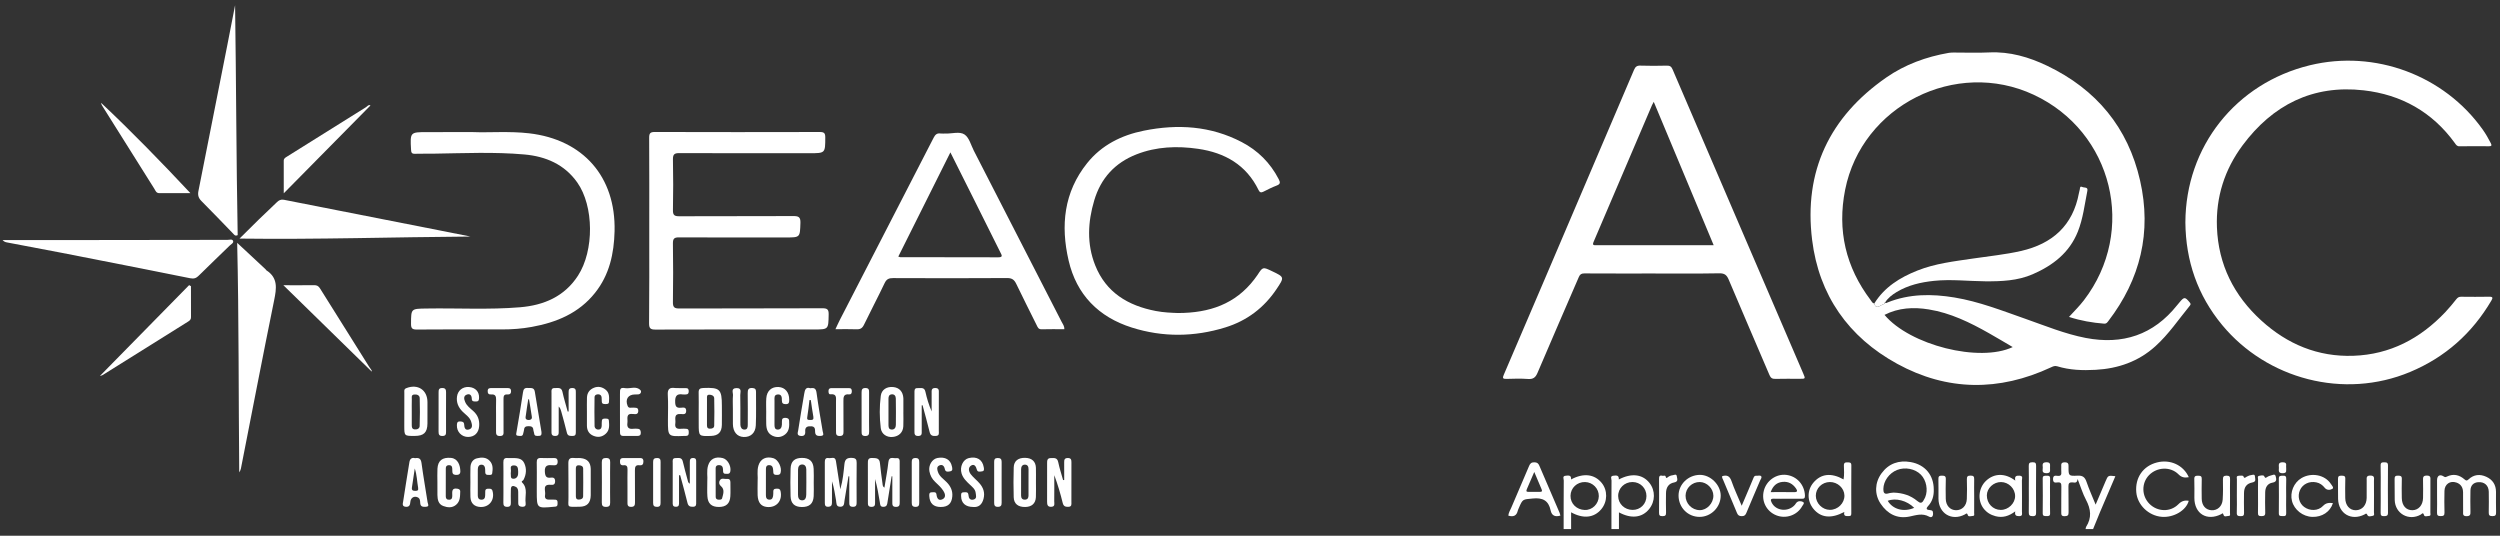 <?xml version="1.0" encoding="UTF-8"?> <svg xmlns="http://www.w3.org/2000/svg" width="294" height="63" viewBox="0 0 294 63" fill="none"><rect x="0" y="0" width="294" height="63" fill="#333333" stroke="none"/><g clip-path="url(#clip0_101_6066)"><path d="M76.353 27.143C76.353 23.496 76.364 19.849 76.342 16.205C76.34 15.677 76.464 15.519 77.011 15.522C83.476 15.541 89.938 15.541 96.403 15.524C96.895 15.524 97.055 15.638 97.052 16.155C97.047 18.018 97.066 18.018 95.192 18.018C90.098 18.018 85.002 18.027 79.909 18.005C79.331 18.002 79.127 18.126 79.138 18.746C79.179 20.736 79.176 22.727 79.138 24.718C79.127 25.304 79.323 25.432 79.873 25.432C84.341 25.412 88.813 25.432 93.281 25.41C93.897 25.407 94.155 25.509 94.13 26.211C94.072 27.923 94.113 27.926 92.404 27.926C88.224 27.926 84.043 27.937 79.862 27.915C79.304 27.912 79.127 28.05 79.135 28.628C79.168 30.931 79.171 33.235 79.135 35.538C79.124 36.163 79.334 36.282 79.912 36.279C85.511 36.26 91.11 36.276 96.707 36.251C97.315 36.248 97.464 36.412 97.451 37.003C97.415 38.745 97.442 38.745 95.692 38.745C89.493 38.745 83.294 38.737 77.094 38.759C76.505 38.762 76.326 38.626 76.331 38.015C76.367 34.388 76.353 30.765 76.353 27.143Z" fill="white"></path><path d="M138.535 36.812C142.232 36.807 145.279 35.753 147.496 32.864C147.626 32.692 147.759 32.521 147.878 32.341C148.508 31.373 148.505 31.373 149.581 31.885C151.058 32.59 151.058 32.59 150.14 33.97C148.66 36.19 146.642 37.719 144.101 38.504C140.445 39.635 136.748 39.674 133.104 38.521C129.197 37.285 126.603 34.664 125.669 30.635C124.718 26.532 125.108 22.605 127.845 19.188C129.554 17.056 131.882 15.897 134.52 15.367C138.49 14.567 142.364 14.8 146.02 16.705C147.922 17.695 149.382 19.149 150.375 21.068C150.568 21.444 150.59 21.649 150.14 21.82C149.603 22.022 149.086 22.287 148.572 22.545C148.304 22.677 148.146 22.641 148.008 22.354C146.564 19.387 144.043 17.957 140.893 17.501C138.438 17.147 136.002 17.233 133.654 18.151C131.113 19.143 129.454 20.966 128.683 23.565C127.925 26.109 127.795 28.686 128.791 31.191C130.063 34.398 132.659 35.947 135.919 36.572C136.84 36.751 137.777 36.785 138.535 36.812Z" fill="white"></path><path d="M125.164 38.715C124.268 38.715 123.384 38.696 122.499 38.724C122.109 38.737 122.032 38.483 121.904 38.223C121.108 36.611 120.29 35.01 119.515 33.39C119.28 32.901 119.012 32.693 118.431 32.699C113.963 32.729 109.492 32.721 105.024 32.704C104.534 32.701 104.258 32.82 104.031 33.296C103.251 34.941 102.394 36.55 101.603 38.193C101.404 38.605 101.164 38.743 100.721 38.724C99.936 38.691 99.145 38.715 98.247 38.715C98.446 38.295 98.595 37.952 98.766 37.62C102.444 30.481 106.127 23.344 109.793 16.2C109.984 15.829 110.189 15.638 110.609 15.699C110.797 15.727 110.993 15.696 111.184 15.705C111.95 15.735 112.86 15.425 113.438 15.823C113.98 16.194 114.187 17.068 114.524 17.726C117.964 24.423 121.401 31.12 124.833 37.819C124.971 38.088 125.184 38.337 125.164 38.715ZM105.64 30.174C105.773 30.216 105.817 30.243 105.862 30.243C109.705 30.249 113.548 30.243 117.395 30.26C117.989 30.263 117.801 29.997 117.652 29.696C116.59 27.575 115.534 25.449 114.475 23.328C113.593 21.561 112.705 19.8 111.765 17.919C109.694 22.064 107.681 26.09 105.64 30.174Z" fill="white"></path><path d="M55.587 15.533C57.52 15.616 59.876 15.406 62.226 15.677C68.586 16.415 72.427 20.795 72.274 27.182C72.211 29.823 71.669 32.319 69.971 34.446C68.066 36.835 65.448 37.916 62.539 38.444C61.38 38.657 60.205 38.743 59.027 38.74C55.687 38.734 52.349 38.726 49.009 38.754C48.448 38.759 48.335 38.582 48.337 38.065C48.348 36.285 48.329 36.309 50.137 36.282C53.812 36.221 57.492 36.439 61.156 36.135C63.938 35.903 66.377 34.885 67.975 32.413C69.885 29.46 69.852 24.237 67.886 21.458C66.374 19.318 64.167 18.389 61.668 18.165C58.123 17.85 54.567 18.019 51.014 18.071C50.27 18.082 49.524 18.063 48.78 18.085C48.415 18.096 48.357 17.927 48.34 17.609C48.227 15.536 48.218 15.536 50.267 15.536C51.904 15.533 53.538 15.533 55.587 15.533Z" fill="white"></path><path d="M27.893 28.559C29.032 29.618 30.136 30.647 31.236 31.673C31.269 31.706 31.286 31.761 31.322 31.786C32.715 32.682 32.522 33.921 32.24 35.309C30.899 41.892 29.632 48.49 28.335 55.084C28.305 55.245 28.239 55.397 28.134 55.552C28.048 46.538 28.1 37.526 27.893 28.559Z" fill="white"></path><path d="M27.646 0.616C27.776 9.63 27.787 18.66 27.951 27.652C27.646 27.793 27.555 27.611 27.447 27.503C26.192 26.214 24.956 24.909 23.684 23.637C23.333 23.286 23.242 22.935 23.333 22.476C24.464 16.78 25.592 11.087 26.717 5.388C27.03 3.798 27.337 2.205 27.646 0.616Z" fill="white"></path><path d="M55.331 27.818C46.328 27.879 37.341 28.177 28.167 28.058C28.999 27.234 29.732 26.499 30.473 25.777C31.162 25.108 31.869 24.461 32.552 23.789C32.793 23.554 33.031 23.424 33.382 23.493C39.509 24.702 45.639 25.904 51.767 27.11C52.956 27.345 54.142 27.583 55.331 27.818Z" fill="white"></path><path d="M0.3 28.23C3.635 28.23 6.87 28.233 10.108 28.23C15.655 28.225 21.201 28.211 26.751 28.208C26.977 28.208 27.304 28.084 27.406 28.319C27.514 28.565 27.193 28.703 27.033 28.861C25.813 30.05 24.58 31.222 23.369 32.419C23.068 32.718 22.808 32.809 22.365 32.721C17.322 31.703 12.276 30.716 7.227 29.726C5.089 29.309 2.949 28.911 0.809 28.507C0.64 28.474 0.491 28.435 0.3 28.23Z" fill="white"></path><path d="M22.39 22.711C21.174 22.711 19.957 22.706 18.74 22.714C18.364 22.72 18.284 22.413 18.14 22.183C16.138 19.003 14.139 15.818 12.14 12.633C12.038 12.472 11.925 12.32 11.886 12.091C15.497 15.489 18.953 19.045 22.39 22.711Z" fill="white"></path><path d="M43.568 12.402C40.206 15.809 36.835 19.221 33.37 22.733C33.37 21.383 33.373 20.145 33.368 18.909C33.365 18.64 33.545 18.544 33.733 18.427C36.821 16.495 39.907 14.559 42.998 12.632C43.181 12.516 43.349 12.264 43.568 12.402Z" fill="white"></path><path d="M33.326 33.542C34.637 33.542 35.79 33.553 36.94 33.536C37.264 33.531 37.457 33.636 37.634 33.918C39.561 37.009 41.505 40.09 43.438 43.175C43.568 43.383 43.784 43.587 43.712 43.695C40.305 40.363 36.868 37.007 33.326 33.542Z" fill="white"></path><path d="M22.457 33.655C22.457 34.872 22.451 36.088 22.462 37.305C22.465 37.565 22.324 37.692 22.133 37.811C18.776 39.91 15.422 42.014 12.063 44.11C11.969 44.168 11.847 44.182 11.751 44.212C15.251 40.648 18.746 37.089 22.241 33.531C22.313 33.575 22.385 33.614 22.457 33.655Z" fill="white"></path><path d="M99.782 56.011C99.624 56.967 99.467 57.924 99.312 58.881C99.259 59.204 99.304 59.599 98.806 59.594C98.297 59.589 98.375 59.152 98.322 58.856C98.187 58.109 98.093 57.354 97.841 56.602C97.841 57.235 97.841 57.871 97.841 58.505C97.841 58.72 97.841 58.936 97.838 59.152C97.835 59.439 97.706 59.589 97.401 59.597C97.07 59.608 97 59.434 97 59.149C97.006 57.545 97.009 55.939 96.998 54.335C96.995 54.009 97.1 53.809 97.445 53.87C97.75 53.926 98.214 53.627 98.305 54.216C98.466 55.253 98.626 56.287 98.82 57.54C99.135 56.447 99.204 55.51 99.304 54.587C99.367 54 99.611 53.826 100.177 53.848C100.625 53.865 100.75 54.014 100.744 54.44C100.725 55.972 100.733 57.506 100.739 59.038C100.739 59.348 100.736 59.605 100.302 59.602C99.859 59.599 99.873 59.329 99.876 59.027C99.879 58.023 99.876 57.023 99.876 56.019C99.846 56.019 99.812 56.013 99.782 56.011Z" fill="white"></path><path d="M104.855 56.01C104.695 57.017 104.523 58.02 104.374 59.027C104.33 59.334 104.299 59.591 103.896 59.602C103.495 59.613 103.514 59.348 103.472 59.082C103.326 58.167 103.163 57.252 102.908 56.334C102.908 57.233 102.906 58.131 102.908 59.03C102.908 59.328 102.936 59.608 102.488 59.608C102.04 59.608 102.065 59.328 102.065 59.03C102.068 57.52 102.071 56.008 102.062 54.498C102.06 54.127 102.065 53.84 102.577 53.859C103.033 53.876 103.431 53.848 103.484 54.476C103.553 55.283 103.683 56.088 103.785 56.892C103.807 57.056 103.807 57.23 104.006 57.349C104.169 56.334 104.366 55.338 104.476 54.335C104.554 53.63 105.046 53.923 105.391 53.879C105.842 53.82 105.803 54.16 105.803 54.451C105.803 55.986 105.801 57.52 105.806 59.055C105.806 59.37 105.792 59.613 105.361 59.61C104.913 59.608 104.938 59.334 104.938 59.035C104.941 58.032 104.938 57.025 104.938 56.021C104.91 56.013 104.883 56.013 104.855 56.01Z" fill="white"></path><path d="M125.151 56.44C125.151 55.745 125.156 55.054 125.148 54.36C125.142 54.053 125.206 53.862 125.579 53.862C125.958 53.862 126 54.067 126 54.369C125.994 55.925 126 57.482 125.997 59.036C125.997 59.29 126.063 59.586 125.646 59.603C125.3 59.614 125.073 59.553 124.974 59.144C124.705 58.043 124.385 56.954 123.984 55.881C123.984 56.907 123.992 57.933 123.978 58.959C123.976 59.216 124.111 59.572 123.635 59.6C123.185 59.625 123.138 59.343 123.138 58.997C123.143 57.49 123.14 55.981 123.14 54.471C123.14 54.169 123.146 53.874 123.566 53.871C123.945 53.868 124.329 53.782 124.446 54.344C124.595 55.06 124.824 55.757 125.021 56.462C125.062 56.456 125.106 56.448 125.151 56.44Z" fill="white"></path><path d="M66.871 48.387C66.871 47.649 66.879 46.911 66.868 46.172C66.863 45.843 66.91 45.617 67.327 45.631C67.728 45.644 67.717 45.893 67.717 46.167C67.717 47.699 67.717 49.233 67.717 50.765C67.717 51.011 67.731 51.26 67.371 51.263C67.056 51.266 66.76 51.31 66.661 50.87C66.465 50.032 66.224 49.209 66 48.379C65.947 48.18 65.884 47.984 65.704 47.804C65.704 48.769 65.701 49.734 65.704 50.699C65.704 50.998 65.726 51.271 65.278 51.269C64.833 51.266 64.855 50.992 64.855 50.693C64.858 49.209 64.855 47.724 64.858 46.239C64.858 45.962 64.783 45.62 65.245 45.636C65.607 45.65 66.019 45.506 66.144 46.081C66.312 46.864 66.553 47.63 66.76 48.401C66.799 48.401 66.835 48.393 66.871 48.387Z" fill="white"></path><path d="M108.394 47.671C108.394 48.675 108.394 49.681 108.394 50.685C108.394 50.973 108.443 51.266 107.984 51.271C107.553 51.277 107.537 51.033 107.539 50.718C107.545 49.209 107.542 47.696 107.542 46.186C107.542 45.921 107.509 45.622 107.915 45.642C108.272 45.661 108.701 45.492 108.828 46.067C109.002 46.85 109.231 47.621 109.561 48.382C109.561 47.674 109.561 46.969 109.561 46.261C109.561 45.954 109.497 45.62 110 45.63C110.456 45.639 110.407 45.937 110.407 46.225C110.407 47.713 110.409 49.2 110.404 50.685C110.404 50.931 110.492 51.238 110.069 51.266C109.704 51.288 109.433 51.255 109.326 50.812C109.071 49.753 108.772 48.705 108.493 47.654C108.46 47.66 108.427 47.666 108.394 47.671Z" fill="white"></path><path d="M79.854 55.891C79.854 56.945 79.854 57.998 79.854 59.052C79.854 59.317 79.887 59.599 79.481 59.596C79.072 59.594 79.11 59.312 79.11 59.046C79.11 57.512 79.108 55.98 79.113 54.445C79.113 54.199 79.027 53.87 79.448 53.87C79.791 53.87 80.18 53.751 80.299 54.279C80.463 55.001 80.673 55.712 80.858 56.428C80.899 56.585 80.897 56.76 81.123 56.887C81.123 56.027 81.126 55.203 81.123 54.379C81.123 54.094 81.134 53.848 81.53 53.862C81.898 53.876 81.87 54.124 81.87 54.365C81.87 55.922 81.87 57.478 81.87 59.038C81.87 59.298 81.917 59.583 81.508 59.596C81.151 59.608 80.938 59.525 80.844 59.124C80.584 58.037 80.277 56.961 79.987 55.883C79.94 55.889 79.898 55.891 79.854 55.891Z" fill="white"></path><path d="M82.166 48.404C82.166 47.66 82.183 46.916 82.161 46.175C82.15 45.774 82.293 45.644 82.7 45.628C84.658 45.547 84.893 45.763 84.893 47.737C84.893 48.481 84.904 49.225 84.89 49.966C84.873 50.834 84.461 51.238 83.61 51.266C82.169 51.31 82.169 51.31 82.169 49.842C82.166 49.363 82.166 48.882 82.166 48.404ZM83.14 48.395C83.14 48.921 83.14 49.443 83.14 49.969C83.14 50.198 83.159 50.403 83.469 50.411C83.737 50.419 83.986 50.345 83.991 50.054C84.013 48.982 84.022 47.909 83.991 46.839C83.983 46.537 83.69 46.416 83.41 46.418C83.082 46.418 83.145 46.695 83.142 46.894C83.134 47.392 83.14 47.895 83.14 48.395Z" fill="white"></path><path d="M106.235 48.471C106.235 49.021 106.257 49.574 106.23 50.124C106.197 50.843 105.718 51.31 104.997 51.385C104.3 51.457 103.667 51.067 103.578 50.351C103.423 49.093 103.421 47.815 103.578 46.557C103.672 45.808 104.3 45.437 105.057 45.518C105.762 45.592 106.188 46.059 106.235 46.82C106.238 46.867 106.238 46.917 106.238 46.964C106.238 47.467 106.238 47.97 106.238 48.473L106.235 48.471ZM104.485 48.468C104.482 48.946 104.48 49.427 104.485 49.906C104.488 50.171 104.474 50.481 104.831 50.514C105.193 50.547 105.351 50.282 105.353 49.967C105.367 48.935 105.367 47.907 105.348 46.875C105.342 46.599 105.221 46.347 104.867 46.375C104.557 46.4 104.485 46.621 104.485 46.883C104.485 47.414 104.485 47.94 104.485 48.468Z" fill="white"></path><path d="M59.202 56.741C59.202 55.95 59.213 55.156 59.196 54.365C59.188 53.995 59.326 53.829 59.699 53.865C59.843 53.879 59.987 53.865 60.131 53.868C60.711 53.873 61.35 53.826 61.643 54.449C61.953 55.104 61.903 55.795 61.555 56.45C61.502 56.55 61.237 56.572 61.425 56.763C62.119 57.473 61.699 58.361 61.815 59.163C61.859 59.459 61.737 59.614 61.416 59.6C61.137 59.586 60.949 59.492 60.946 59.182C60.941 58.751 60.941 58.319 60.941 57.888C60.941 57.637 60.902 57.385 60.67 57.261C60.385 57.108 60.089 57.061 60.078 57.532C60.064 58.06 60.064 58.588 60.075 59.113C60.084 59.425 60.006 59.608 59.641 59.605C59.285 59.602 59.191 59.437 59.196 59.116C59.21 58.325 59.202 57.532 59.202 56.741ZM60.935 55.43C60.91 55.156 60.955 54.733 60.438 54.73C59.86 54.728 60.139 55.198 60.081 55.471C60.051 55.607 60.073 55.754 60.078 55.897C60.084 56.06 60.059 56.248 60.283 56.29C60.482 56.326 60.653 56.276 60.792 56.113C60.944 55.931 60.938 55.72 60.935 55.43Z" fill="white"></path><path d="M83.178 56.599C83.233 56.063 83.07 55.385 83.278 54.727C83.518 53.967 84.126 53.66 84.986 53.867C85.553 54.006 85.99 54.769 85.893 55.402C85.855 55.648 85.741 55.734 85.517 55.723C85.31 55.715 85.061 55.773 85.036 55.446C85.025 55.303 85.033 55.156 85.003 55.018C84.945 54.763 84.751 54.689 84.513 54.697C84.281 54.705 84.16 54.83 84.16 55.056C84.157 56.182 84.157 57.307 84.165 58.432C84.165 58.623 84.27 58.745 84.475 58.759C84.646 58.77 84.87 58.778 84.917 58.604C85.044 58.117 85.26 57.578 84.79 57.174C84.522 56.942 84.541 56.677 84.657 56.483C84.848 56.162 85.224 56.359 85.517 56.326C85.791 56.295 85.899 56.456 85.896 56.718C85.891 57.268 85.921 57.821 85.888 58.369C85.838 59.221 85.387 59.619 84.541 59.619C83.687 59.619 83.242 59.229 83.189 58.374C83.15 57.83 83.178 57.277 83.178 56.599Z" fill="white"></path><path d="M69.471 56.801C69.471 57.282 69.479 57.761 69.471 58.242C69.451 59.146 69.053 59.583 68.152 59.594C66.537 59.613 66.872 59.718 66.852 58.391C66.833 57.097 66.869 55.8 66.838 54.504C66.828 53.995 66.999 53.804 67.499 53.859C67.759 53.89 68.03 53.846 68.29 53.873C69.07 53.953 69.449 54.36 69.471 55.145C69.482 55.698 69.468 56.251 69.471 56.801ZM67.721 56.694C67.721 57.219 67.723 57.747 67.721 58.272C67.718 58.527 67.729 58.759 68.083 58.748C68.359 58.74 68.575 58.637 68.578 58.35C68.594 57.274 68.592 56.199 68.581 55.123C68.578 54.824 68.362 54.733 68.088 54.719C67.734 54.703 67.715 54.927 67.718 55.187C67.723 55.69 67.721 56.193 67.721 56.694Z" fill="white"></path><path d="M86.187 48.072C86.187 47.544 86.153 47.016 86.198 46.493C86.225 46.181 85.921 45.658 86.607 45.639C87.29 45.62 87.046 46.139 87.055 46.46C87.08 47.489 87.063 48.52 87.066 49.549C87.066 49.693 87.06 49.836 87.071 49.98C87.094 50.273 87.221 50.508 87.536 50.519C87.898 50.53 87.937 50.245 87.937 49.966C87.94 48.722 87.951 47.475 87.931 46.231C87.926 45.822 88.014 45.597 88.487 45.631C88.797 45.653 88.907 45.775 88.907 46.073C88.899 47.389 88.943 48.708 88.882 50.022C88.838 50.937 88.258 51.423 87.453 51.39C86.679 51.36 86.203 50.79 86.189 49.87C86.189 49.845 86.189 49.822 86.189 49.798C86.189 49.222 86.189 48.647 86.187 48.072Z" fill="white"></path><path d="M47.547 48.418C47.547 47.677 47.541 46.936 47.55 46.195C47.552 45.996 47.483 45.769 47.765 45.653C49.12 45.105 50.268 45.852 50.27 47.295C50.273 48.133 50.279 48.968 50.268 49.806C50.254 50.868 49.844 51.26 48.772 51.266C47.544 51.271 47.544 51.271 47.544 50.069C47.547 49.518 47.547 48.968 47.547 48.418ZM48.423 48.385C48.423 48.91 48.423 49.438 48.423 49.963C48.423 50.215 48.432 50.461 48.761 50.497C49.065 50.53 49.344 50.395 49.352 50.105C49.388 49.007 49.394 47.906 49.358 46.809C49.347 46.485 49.037 46.358 48.708 46.394C48.338 46.435 48.434 46.728 48.429 46.947C48.415 47.428 48.423 47.906 48.423 48.385Z" fill="white"></path><path d="M95.695 56.777C95.695 57.305 95.72 57.833 95.689 58.358C95.639 59.238 95.18 59.636 94.282 59.625C93.439 59.614 92.996 59.213 92.971 58.347C92.941 57.272 92.941 56.191 92.974 55.115C93.002 54.249 93.444 53.857 94.293 53.849C95.183 53.84 95.642 54.244 95.686 55.129C95.72 55.673 95.695 56.227 95.695 56.777ZM93.845 56.73C93.845 57.208 93.848 57.689 93.845 58.167C93.842 58.513 93.939 58.834 94.326 58.839C94.733 58.848 94.807 58.477 94.816 58.165C94.835 57.183 94.827 56.199 94.821 55.217C94.818 54.899 94.683 54.62 94.334 54.623C93.989 54.626 93.853 54.891 93.85 55.22C93.845 55.723 93.845 56.227 93.845 56.73Z" fill="white"></path><path d="M121.827 56.669C121.827 57.266 121.846 57.866 121.821 58.46C121.788 59.21 121.329 59.613 120.558 59.622C119.728 59.633 119.233 59.246 119.211 58.471C119.178 57.302 119.178 56.127 119.214 54.957C119.239 54.197 119.75 53.818 120.58 53.843C121.354 53.865 121.799 54.274 121.824 55.015C121.841 55.568 121.827 56.118 121.827 56.669ZM120.953 56.699C120.953 56.196 120.948 55.695 120.956 55.192C120.961 54.888 120.859 54.647 120.536 54.642C120.215 54.636 120.082 54.882 120.082 55.175C120.074 56.204 120.079 57.233 120.079 58.261C120.079 58.571 120.201 58.773 120.544 58.759C120.848 58.748 120.953 58.549 120.953 58.278C120.953 57.752 120.95 57.224 120.953 56.699Z" fill="white"></path><path d="M51.439 56.699C51.439 56.171 51.416 55.646 51.444 55.12C51.497 54.158 52.033 53.755 53.042 53.849C53.85 53.926 54.129 54.717 54.137 55.452C54.14 55.712 53.991 55.842 53.731 55.848C53.476 55.85 53.236 55.834 53.2 55.51C53.183 55.369 53.189 55.223 53.183 55.079C53.175 54.814 53.042 54.689 52.774 54.703C52.536 54.714 52.426 54.847 52.426 55.071C52.423 56.171 52.42 57.275 52.423 58.375C52.423 58.632 52.545 58.776 52.821 58.768C53.164 58.759 53.186 58.524 53.186 58.27C53.186 57.844 53.081 57.341 53.805 57.474C54.002 57.51 54.132 57.609 54.123 57.794C54.101 58.361 54.132 58.956 53.626 59.373C53.161 59.755 52.633 59.694 52.133 59.509C51.544 59.293 51.452 58.754 51.441 58.209C51.43 57.706 51.439 57.203 51.439 56.699Z" fill="white"></path><path d="M48.816 53.881C49.331 53.795 49.508 53.992 49.574 54.486C49.779 56.018 50.052 57.545 50.287 59.074C50.318 59.267 50.544 59.571 50.091 59.596C49.767 59.613 49.447 59.621 49.419 59.168C49.403 58.908 49.411 58.623 49.123 58.487C48.706 58.291 48.299 58.532 48.258 59.021C48.23 59.378 48.147 59.632 47.719 59.599C47.237 59.56 47.376 59.195 47.414 58.952C47.644 57.423 47.898 55.897 48.142 54.368C48.205 53.947 48.432 53.781 48.816 53.881ZM48.778 55.092C48.656 55.913 48.556 56.616 48.443 57.318C48.388 57.661 48.559 57.727 48.847 57.727C49.118 57.724 49.223 57.664 49.17 57.348C49.043 56.629 49.038 55.891 48.778 55.092Z" fill="white"></path><path d="M89.097 56.617C89.152 56.075 88.992 55.4 89.194 54.742C89.434 53.956 90.1 53.627 90.958 53.885C91.533 54.056 91.984 55.013 91.793 55.61C91.713 55.862 91.527 55.845 91.336 55.848C91.126 55.851 90.955 55.806 90.941 55.546C90.933 55.38 90.927 55.209 90.891 55.049C90.839 54.811 90.681 54.684 90.424 54.7C90.139 54.717 90.073 54.902 90.073 55.143C90.073 56.171 90.07 57.2 90.07 58.228C90.07 58.522 90.147 58.759 90.501 58.759C90.819 58.759 90.886 58.522 90.922 58.276C90.947 58.11 90.936 57.941 90.941 57.775C90.952 57.46 91.182 57.471 91.4 57.468C91.613 57.465 91.743 57.521 91.795 57.772C92.036 58.895 91.309 59.738 90.181 59.619C89.5 59.547 89.144 59.111 89.097 58.251C89.075 57.745 89.097 57.241 89.097 56.617Z" fill="white"></path><path d="M90.106 48.429C90.106 47.901 90.079 47.373 90.115 46.847C90.175 45.963 90.742 45.462 91.569 45.512C92.329 45.559 92.816 46.145 92.811 46.994C92.808 47.268 92.824 47.525 92.421 47.528C92.089 47.53 91.942 47.428 91.948 47.077C91.953 46.74 91.934 46.339 91.445 46.389C90.994 46.433 91.085 46.831 91.082 47.127C91.074 48.061 91.08 48.996 91.08 49.931C91.08 50.202 91.094 50.508 91.45 50.519C91.807 50.531 91.931 50.257 91.951 49.939C91.959 49.795 91.959 49.651 91.956 49.507C91.948 49.225 92.097 49.129 92.36 49.137C92.6 49.148 92.791 49.217 92.802 49.496C92.83 50.08 92.844 50.674 92.335 51.084C91.89 51.44 91.364 51.49 90.845 51.244C90.275 50.97 90.123 50.448 90.109 49.87C90.095 49.389 90.104 48.907 90.106 48.429Z" fill="white"></path><path d="M63.677 50.799C63.686 51.017 63.719 51.255 63.39 51.258C63.135 51.26 62.837 51.341 62.809 50.926C62.801 50.81 62.729 50.696 62.723 50.577C62.707 50.199 62.494 50.116 62.151 50.118C61.836 50.124 61.651 50.204 61.628 50.547C61.62 50.688 61.551 50.824 61.532 50.965C61.471 51.379 61.153 51.26 60.915 51.244C60.622 51.222 60.708 51.011 60.741 50.812C61.004 49.261 61.272 47.71 61.501 46.153C61.556 45.766 61.675 45.592 62.076 45.625C62.419 45.653 62.809 45.528 62.895 46.065C63.146 47.649 63.415 49.222 63.677 50.799ZM62.215 46.966C62.184 46.961 62.154 46.955 62.123 46.95C62.026 47.58 61.922 48.208 61.839 48.841C61.816 49.015 61.736 49.247 61.96 49.35C62.079 49.402 62.259 49.405 62.375 49.355C62.64 49.242 62.535 48.985 62.51 48.791C62.425 48.18 62.314 47.575 62.215 46.966Z" fill="white"></path><path d="M95.294 45.656C95.778 45.567 95.963 45.714 96.027 46.195C96.229 47.705 96.497 49.203 96.746 50.707C96.787 50.951 96.984 51.241 96.505 51.266C96.159 51.282 95.877 51.244 95.858 50.804C95.847 50.497 95.88 50.163 95.416 50.132C94.96 50.102 94.653 50.201 94.694 50.741C94.725 51.136 94.556 51.316 94.147 51.266C93.66 51.208 93.829 50.854 93.867 50.611C94.088 49.176 94.329 47.743 94.575 46.311C94.647 45.891 94.736 45.465 95.294 45.656ZM95.352 47.049C95.3 47.047 95.244 47.047 95.192 47.044C95.109 47.716 95.045 48.393 94.932 49.062C94.868 49.441 95.103 49.377 95.308 49.389C95.571 49.402 95.706 49.325 95.651 49.012C95.532 48.363 95.449 47.705 95.352 47.049Z" fill="white"></path><path d="M114.458 59.621C113.537 59.618 113.042 59.157 113.028 58.363C113.025 58.15 112.989 57.901 113.316 57.896C113.567 57.89 113.863 57.804 113.891 58.225C113.913 58.576 114.076 58.855 114.482 58.75C114.922 58.637 114.767 58.25 114.74 57.968C114.695 57.531 114.347 57.271 114.054 56.992C113.65 56.61 113.252 56.231 113.083 55.681C112.843 54.901 113.249 54.033 113.927 53.87C114.875 53.643 115.536 54.044 115.688 54.94C115.724 55.158 115.785 55.404 115.467 55.435C115.251 55.457 114.958 55.559 114.872 55.214C114.778 54.838 114.563 54.511 114.187 54.76C113.819 55.004 113.921 55.465 114.167 55.778C114.46 56.151 114.845 56.452 115.165 56.809C115.638 57.337 115.851 57.934 115.663 58.659C115.486 59.347 115.08 59.676 114.458 59.621Z" fill="white"></path><path d="M110.623 59.622C109.782 59.619 109.334 59.193 109.285 58.35C109.271 58.129 109.263 57.891 109.583 57.894C109.804 57.897 110.095 57.794 110.134 58.17C110.181 58.588 110.369 58.928 110.822 58.72C111.295 58.505 111.14 58.032 110.938 57.722C110.681 57.327 110.319 56.992 109.97 56.666C109.6 56.32 109.387 55.903 109.298 55.425C109.166 54.717 109.622 53.978 110.239 53.859C111.148 53.685 111.781 54.047 111.947 54.852C111.992 55.073 112.088 55.372 111.734 55.43C111.499 55.469 111.187 55.557 111.11 55.156C111.038 54.788 110.811 54.57 110.443 54.747C110.114 54.907 110.219 55.259 110.308 55.516C110.485 56.038 110.963 56.331 111.328 56.705C111.79 57.178 112.05 57.711 111.989 58.383C111.917 59.226 111.477 59.625 110.623 59.622Z" fill="white"></path><path d="M63.127 56.732C63.127 55.944 63.141 55.153 63.122 54.365C63.114 53.994 63.249 53.845 63.622 53.861C64.101 53.881 64.582 53.873 65.06 53.864C65.351 53.859 65.569 53.886 65.58 54.271C65.591 54.699 65.345 54.741 65.03 54.713C64.449 54.661 64.015 54.683 64.076 55.498C64.115 56.035 64.256 56.239 64.784 56.17C65.088 56.132 65.281 56.217 65.281 56.591C65.281 56.961 65.096 57.044 64.787 57.016C63.722 56.914 64.189 57.721 64.103 58.186C63.993 58.783 64.408 58.769 64.814 58.75C64.98 58.742 65.149 58.75 65.317 58.761C65.541 58.778 65.575 58.944 65.569 59.121C65.564 59.306 65.608 59.522 65.342 59.577C65.273 59.591 65.198 59.591 65.129 59.596C63.125 59.787 63.125 59.787 63.125 57.804C63.127 57.448 63.127 57.091 63.127 56.732Z" fill="white"></path><path d="M55.061 51.385C54.289 51.398 53.697 50.774 53.731 49.997C53.742 49.762 53.761 49.56 54.068 49.562C54.325 49.562 54.569 49.587 54.585 49.916C54.605 50.295 54.699 50.649 55.163 50.503C55.636 50.356 55.511 49.914 55.409 49.585C55.243 49.059 54.757 48.766 54.389 48.396C53.902 47.904 53.653 47.337 53.742 46.643C53.833 45.918 54.422 45.454 55.157 45.512C55.91 45.573 56.366 46.07 56.338 46.781C56.33 47.021 56.302 47.215 55.998 47.212C55.76 47.209 55.486 47.259 55.481 46.892C55.473 46.499 55.276 46.261 54.895 46.405C54.477 46.562 54.566 46.938 54.699 47.262C54.889 47.721 55.293 48.014 55.647 48.329C56.197 48.819 56.41 49.399 56.349 50.124C56.291 50.887 55.818 51.374 55.061 51.385Z" fill="white"></path><path d="M55.319 56.73C55.319 56.13 55.303 55.532 55.325 54.935C55.344 54.437 55.601 54.02 56.077 53.901C56.608 53.765 57.188 53.743 57.614 54.222C57.988 54.639 57.96 55.153 57.885 55.654C57.847 55.914 57.59 55.839 57.41 55.847C57.222 55.856 57.078 55.792 57.067 55.574C57.061 55.455 57.059 55.333 57.056 55.214C57.056 54.918 56.948 54.658 56.636 54.647C56.315 54.636 56.193 54.896 56.19 55.189C56.185 56.218 56.188 57.249 56.188 58.278C56.188 58.552 56.287 58.751 56.594 58.762C56.94 58.776 57.05 58.563 57.056 58.259C57.059 58.09 57.059 57.924 57.067 57.755C57.081 57.49 57.272 57.468 57.476 57.471C57.67 57.473 57.841 57.465 57.916 57.725C58.217 58.762 57.556 59.663 56.506 59.622C55.784 59.594 55.352 59.185 55.322 58.455C55.297 57.88 55.317 57.305 55.319 56.73Z" fill="white"></path><path d="M69.022 48.409C69.022 47.859 69.008 47.306 69.027 46.756C69.047 46.2 69.332 45.81 69.849 45.6C70.371 45.387 70.858 45.517 71.259 45.86C71.685 46.225 71.646 46.761 71.615 47.265C71.599 47.538 71.375 47.513 71.184 47.516C70.985 47.519 70.789 47.508 70.772 47.237C70.764 47.068 70.764 46.902 70.75 46.734C70.731 46.51 70.592 46.385 70.377 46.371C70.131 46.355 69.923 46.465 69.918 46.72C69.901 47.845 69.896 48.971 69.921 50.096C69.926 50.348 70.128 50.541 70.413 50.516C70.675 50.494 70.756 50.292 70.761 50.052C70.764 49.861 70.758 49.667 70.78 49.477C70.814 49.208 71.029 49.228 71.22 49.23C71.389 49.23 71.585 49.225 71.604 49.455C71.649 50.005 71.71 50.572 71.245 51C70.816 51.396 70.319 51.473 69.782 51.249C69.257 51.031 69.027 50.61 69.022 50.057C69.016 49.513 69.022 48.962 69.022 48.409Z" fill="white"></path><path d="M79.816 45.642C80.103 45.642 80.391 45.642 80.678 45.642C80.933 45.642 80.996 45.797 80.993 46.018C80.993 46.242 80.916 46.388 80.667 46.386C80.548 46.386 80.424 46.408 80.308 46.388C79.544 46.261 79.373 46.626 79.401 47.323C79.42 47.843 79.597 47.989 80.078 47.95C80.341 47.928 80.692 47.84 80.695 48.313C80.698 48.78 80.355 48.708 80.087 48.689C79.146 48.623 79.492 49.319 79.42 49.773C79.326 50.353 79.633 50.478 80.131 50.422C80.319 50.4 80.515 50.417 80.706 50.428C81.024 50.447 80.991 50.688 80.996 50.901C81.002 51.125 80.919 51.269 80.67 51.263C80.598 51.26 80.526 51.263 80.454 51.266C78.549 51.343 78.549 51.343 78.549 49.452C78.549 48.448 78.596 47.439 78.532 46.438C78.488 45.741 78.757 45.542 79.387 45.631C79.528 45.65 79.674 45.633 79.818 45.633C79.816 45.639 79.816 45.642 79.816 45.642Z" fill="white"></path><path d="M72.909 48.385C72.909 47.715 72.909 47.046 72.909 46.374C72.909 46.231 72.903 46.087 72.917 45.943C72.959 45.531 73.293 45.614 73.523 45.647C74.128 45.736 74.817 45.349 75.326 45.891C75.458 46.034 75.378 46.372 75.019 46.383C74.9 46.386 74.778 46.386 74.659 46.388C73.86 46.399 73.501 46.963 73.805 47.727C73.946 48.081 74.253 47.904 74.49 47.937C74.739 47.973 75.046 47.873 75.06 48.291C75.074 48.747 74.75 48.722 74.471 48.686C73.525 48.57 73.855 49.264 73.785 49.717C73.697 50.306 73.965 50.492 74.513 50.42C74.676 50.398 74.847 50.414 75.016 50.428C75.292 50.453 75.35 50.646 75.359 50.884C75.367 51.163 75.234 51.269 74.969 51.266C74.418 51.26 73.865 51.255 73.315 51.266C72.928 51.274 72.909 51.036 72.912 50.749C72.912 49.961 72.909 49.173 72.909 48.385Z" fill="white"></path><path d="M73.791 57.103C73.791 56.48 73.78 55.858 73.796 55.236C73.805 54.893 73.73 54.672 73.326 54.714C72.948 54.749 72.903 54.512 72.912 54.213C72.923 53.859 73.163 53.865 73.412 53.865C73.987 53.865 74.562 53.867 75.137 53.865C75.417 53.862 75.663 53.859 75.665 54.257C75.668 54.597 75.541 54.755 75.204 54.714C74.717 54.653 74.665 54.929 74.667 55.322C74.681 56.566 74.667 57.81 74.676 59.055C74.678 59.378 74.64 59.605 74.222 59.608C73.785 59.611 73.788 59.351 73.791 59.044C73.794 58.394 73.791 57.75 73.791 57.103Z" fill="white"></path><path d="M98.313 48.833C98.313 48.304 98.313 47.776 98.313 47.251C98.313 46.803 98.427 46.289 97.675 46.369C97.459 46.391 97.434 46.181 97.431 46.004C97.426 45.774 97.52 45.642 97.766 45.642C98.463 45.642 99.159 45.642 99.856 45.642C100.111 45.642 100.174 45.796 100.174 46.018C100.174 46.247 100.091 46.405 99.845 46.38C99.184 46.308 99.182 46.725 99.187 47.198C99.201 48.373 99.187 49.549 99.195 50.724C99.198 51.044 99.168 51.277 98.745 51.274C98.302 51.271 98.316 51.006 98.316 50.702C98.316 50.077 98.313 49.455 98.313 48.833Z" fill="white"></path><path d="M58.336 48.807C58.336 48.207 58.322 47.607 58.342 47.01C58.353 46.606 58.248 46.349 57.783 46.388C57.49 46.41 57.338 46.297 57.352 45.976C57.366 45.608 57.62 45.641 57.861 45.639C58.436 45.636 59.014 45.636 59.589 45.639C59.829 45.639 60.081 45.611 60.098 45.976C60.111 46.299 59.951 46.41 59.661 46.388C59.238 46.355 59.213 46.62 59.213 46.941C59.221 48.188 59.216 49.435 59.216 50.682C59.216 50.964 59.276 51.263 58.815 51.276C58.342 51.29 58.328 51.025 58.334 50.682C58.342 50.054 58.336 49.432 58.336 48.807Z" fill="white"></path><path d="M71.749 56.735C71.749 57.523 71.738 58.311 71.755 59.099C71.763 59.464 71.641 59.61 71.262 59.61C70.878 59.61 70.77 59.456 70.773 59.096C70.784 57.52 70.787 55.944 70.773 54.371C70.77 54.006 70.889 53.862 71.268 53.859C71.652 53.859 71.763 54.011 71.757 54.373C71.738 55.159 71.749 55.947 71.749 56.735Z" fill="white"></path><path d="M77.68 56.81C77.68 57.576 77.675 58.339 77.683 59.105C77.686 59.409 77.633 59.608 77.26 59.606C76.912 59.606 76.804 59.462 76.807 59.133C76.815 57.532 76.815 55.928 76.807 54.327C76.804 53.99 76.928 53.862 77.271 53.862C77.656 53.862 77.689 54.075 77.686 54.371C77.675 55.184 77.68 55.997 77.68 56.81Z" fill="white"></path><path d="M108.099 56.762C108.099 57.528 108.093 58.291 108.101 59.057C108.104 59.378 108.077 59.616 107.654 59.608C107.286 59.599 107.222 59.414 107.222 59.107C107.228 57.531 107.228 55.952 107.222 54.376C107.222 54.08 107.261 53.873 107.64 53.862C108.054 53.851 108.107 54.066 108.101 54.398C108.093 55.186 108.099 55.974 108.099 56.762Z" fill="white"></path><path d="M117.79 56.754C117.79 57.542 117.782 58.33 117.793 59.118C117.798 59.439 117.702 59.602 117.348 59.605C116.983 59.608 116.911 59.425 116.914 59.113C116.922 57.512 116.919 55.911 116.914 54.31C116.914 54.022 116.994 53.865 117.317 53.862C117.646 53.859 117.798 53.97 117.793 54.316C117.782 55.128 117.79 55.941 117.79 56.754Z" fill="white"></path><path d="M102.204 48.451C102.204 49.217 102.193 49.986 102.21 50.752C102.218 51.1 102.135 51.282 101.732 51.274C101.342 51.266 101.322 51.045 101.325 50.757C101.328 49.222 101.333 47.691 101.322 46.156C101.32 45.81 101.397 45.62 101.798 45.631C102.188 45.642 102.207 45.863 102.204 46.151C102.199 46.916 102.204 47.685 102.204 48.451Z" fill="white"></path><path d="M52.452 48.529C52.452 49.27 52.449 50.013 52.455 50.754C52.457 51.042 52.438 51.263 52.048 51.271C51.642 51.282 51.572 51.089 51.575 50.746C51.586 49.214 51.581 47.682 51.578 46.151C51.578 45.863 51.595 45.639 51.984 45.631C52.388 45.62 52.463 45.819 52.457 46.159C52.444 46.95 52.452 47.74 52.452 48.529Z" fill="white"></path><path d="M245.267 62.219C245.286 62.131 245.28 62.029 245.325 61.959C246.01 60.895 245.892 59.866 245.314 58.782C244.924 58.05 244.686 57.237 244.326 56.324C244.274 56.874 243.961 56.745 243.749 56.728C243.37 56.7 243.237 56.819 243.248 57.215C243.276 58.224 243.243 59.233 243.265 60.24C243.273 60.605 243.154 60.699 242.797 60.704C242.408 60.712 242.402 60.522 242.405 60.234C242.416 59.225 242.396 58.216 242.416 57.209C242.421 56.877 242.369 56.687 241.973 56.733C241.705 56.767 241.437 56.805 241.437 56.346C241.437 55.893 241.697 55.926 241.968 55.959C242.352 56.006 242.446 55.835 242.41 55.492C242.388 55.293 242.413 55.088 242.405 54.886C242.391 54.593 242.377 54.372 242.811 54.369C243.259 54.367 243.262 54.58 243.259 54.909C243.254 55.951 243.265 55.995 244.324 55.937C244.929 55.904 245.189 56.12 245.377 56.67C245.673 57.541 246.057 58.384 246.447 59.344C246.859 58.373 247.233 57.502 247.6 56.631C247.907 55.898 247.907 55.898 248.767 56.001C248.159 57.425 247.553 58.835 246.953 60.245C246.677 60.901 246.414 61.564 246.146 62.222C245.856 62.219 245.562 62.219 245.267 62.219Z" fill="white"></path><path d="M183.884 62.218C183.887 60.313 183.881 58.411 183.898 56.506C183.901 56.318 183.707 55.986 184.111 55.947C184.426 55.92 184.808 55.831 184.758 56.384C186.21 55.596 187.504 55.751 188.355 56.785C189.074 57.659 189.058 58.986 188.317 59.877C187.465 60.9 186.201 61.043 184.763 60.247C184.763 60.922 184.763 61.571 184.763 62.218C184.473 62.218 184.177 62.218 183.884 62.218ZM188.021 58.35C188.034 57.454 187.31 56.711 186.406 56.688C185.463 56.666 184.705 57.382 184.692 58.303C184.678 59.221 185.402 59.943 186.367 59.973C187.255 60.004 188.004 59.265 188.021 58.35Z" fill="white"></path><path d="M189.506 62.219C189.506 60.313 189.498 58.408 189.515 56.503C189.517 56.315 189.318 55.986 189.725 55.945C190.046 55.911 190.416 55.845 190.372 56.387C191.848 55.605 193.156 55.759 193.972 56.785C194.691 57.689 194.671 58.967 193.93 59.877C193.104 60.891 191.826 61.035 190.388 60.253C190.388 60.922 190.388 61.569 190.388 62.219C190.093 62.219 189.799 62.219 189.506 62.219ZM193.623 58.331C193.623 57.413 192.902 56.688 191.984 56.686C191.033 56.683 190.281 57.424 190.297 58.35C190.314 59.252 191.041 59.951 191.981 59.965C192.905 59.979 193.626 59.263 193.623 58.331Z" fill="white"></path><path d="M221.681 35.578C221.783 35.697 221.888 35.602 221.977 35.569C224.534 34.541 227.181 34.546 229.835 34.983C232.724 35.459 235.445 36.532 238.197 37.497C240.53 38.315 242.828 39.266 245.267 39.739C249.611 40.58 253.249 39.391 256.042 35.876C256.133 35.76 256.23 35.652 256.324 35.539C256.866 34.892 256.96 34.9 257.516 35.569C257.635 35.713 257.646 35.799 257.53 35.94C256.208 37.557 255.038 39.305 253.473 40.718C251.483 42.518 249.096 43.345 246.45 43.491C244.921 43.577 243.403 43.527 241.924 43.074C241.645 42.988 241.432 43.09 241.194 43.201C235.097 46.043 229 46.01 223.105 42.781C217.373 39.642 213.906 34.715 213.104 28.206C212.108 20.138 215.153 13.756 221.816 9.122C224.028 7.584 226.525 6.677 229.18 6.216C229.395 6.177 229.619 6.18 229.838 6.18C231.198 6.177 232.559 6.232 233.913 6.166C236.352 6.047 238.611 6.713 240.76 7.742C246.522 10.504 250.255 14.995 251.673 21.23C253.053 27.291 251.723 32.826 247.935 37.765C247.811 37.925 247.706 38.083 247.454 38.063C246.066 37.953 244.703 37.723 243.315 37.27C243.926 36.598 244.537 36.001 245.059 35.321C251.328 27.155 248.485 15.495 239.162 11.143C230.004 6.868 218.957 12.418 216.989 22.316C216.043 27.072 217.055 31.416 219.989 35.293C220.105 35.448 220.185 35.655 220.415 35.694C220.525 36.133 220.774 36.175 221.131 35.954C221.266 35.868 221.421 35.81 221.568 35.741C221.617 35.691 221.736 35.691 221.692 35.572L221.681 35.578ZM221.617 37.029C224.604 40.593 232.791 42.662 236.695 40.815C235.744 40.259 234.823 39.706 233.889 39.178C231.663 37.92 229.379 36.8 226.821 36.388C225.027 36.097 223.276 36.186 221.617 37.029Z" fill="white"></path><path d="M194.418 32.163C191.719 32.163 189.017 32.171 186.319 32.154C185.97 32.152 185.804 32.262 185.669 32.58C184.054 36.332 182.412 40.074 180.816 43.837C180.578 44.401 180.302 44.611 179.691 44.567C178.85 44.506 178.001 44.531 177.158 44.558C176.707 44.572 176.683 44.448 176.848 44.066C178.444 40.364 180.025 36.659 181.607 32.951C185.127 24.711 188.647 16.474 192.156 8.228C192.313 7.861 192.488 7.7 192.911 7.717C193.936 7.753 194.968 7.745 195.996 7.72C196.35 7.711 196.541 7.794 196.69 8.151C199.32 14.3 201.966 20.442 204.607 26.583C207.09 32.356 209.57 38.13 212.053 43.903C212.332 44.55 212.338 44.547 211.649 44.547C210.695 44.547 209.739 44.531 208.785 44.556C208.417 44.567 208.237 44.453 208.091 44.108C206.498 40.364 204.875 36.634 203.296 32.887C203.064 32.337 202.807 32.132 202.185 32.141C199.597 32.188 197.008 32.163 194.418 32.163ZM201.527 28.834C199.162 23.179 196.84 17.616 194.481 11.975C194.376 12.174 194.318 12.265 194.277 12.362C191.99 17.721 189.706 23.079 187.411 28.433C187.239 28.834 187.397 28.839 187.718 28.839C190.309 28.831 192.897 28.834 195.488 28.834C197.473 28.834 199.455 28.834 201.527 28.834Z" fill="white"></path><path d="M257.001 26.16C257.023 17.246 262.932 9.786 271.647 7.673C279.287 5.821 287.428 8.848 291.968 15.238C292.33 15.747 292.637 16.289 292.922 16.845C293.054 17.108 293.007 17.202 292.706 17.199C291.55 17.191 290.392 17.182 289.236 17.204C288.929 17.21 288.829 17.019 288.691 16.828C286.04 13.167 282.395 11.127 277.966 10.623C271.974 9.943 267.257 12.341 263.72 17.102C261.613 19.939 260.576 23.182 260.712 26.735C260.878 31.126 262.716 34.771 265.938 37.702C268.99 40.478 272.585 41.985 276.757 41.841C281.079 41.692 284.618 39.814 287.555 36.723C288.022 36.231 288.451 35.703 288.874 35.174C289.026 34.984 289.175 34.895 289.424 34.898C290.524 34.909 291.628 34.917 292.728 34.895C293.184 34.887 293.171 35.033 292.98 35.357C290.718 39.195 287.563 42.01 283.44 43.738C275.621 47.014 266.587 44.565 261.337 38.235C258.433 34.732 257.042 30.684 257.001 26.16Z" fill="white"></path><path d="M221.568 35.738C221.421 35.81 221.269 35.868 221.131 35.951C220.774 36.172 220.525 36.131 220.415 35.691C221.612 33.761 223.431 32.636 225.48 31.82C227.579 30.982 229.81 30.733 232.022 30.404C233.908 30.122 235.81 29.94 237.671 29.514C241.357 28.671 243.774 26.533 244.484 22.704C244.512 22.56 244.551 22.419 244.584 22.275C244.62 22.112 244.576 21.852 244.885 21.993C245.115 22.098 245.571 21.96 245.474 22.441C245.151 24.056 244.968 25.704 244.352 27.247C243.359 29.727 241.415 31.217 239.057 32.246C237.268 33.026 235.357 33.097 233.438 33.081C231.439 33.064 229.445 32.821 227.441 33.028C225.889 33.189 224.402 33.529 223.052 34.339C222.516 34.66 222.027 35.036 221.684 35.572L221.695 35.564C221.598 35.586 221.584 35.663 221.568 35.738Z" fill="white"></path><path d="M227.41 57.573C227.435 58.298 227.247 58.97 226.755 59.501C226.409 59.877 226.628 59.96 226.945 59.985C227.214 60.004 227.316 60.062 227.327 60.358C227.344 60.745 227.158 60.919 226.86 60.756C226.069 60.319 225.342 60.585 224.545 60.748C223.108 61.044 221.957 60.432 221.155 59.227C220.423 58.126 220.464 56.769 221.261 55.671C222.112 54.499 223.309 54.095 224.7 54.341C226.404 54.645 227.413 55.892 227.41 57.573ZM222.696 57.93C223.793 57.969 224.703 58.273 225.472 58.914C225.801 59.188 226.019 59.221 226.224 58.818C226.282 58.704 226.357 58.596 226.404 58.48C226.76 57.623 226.539 56.476 225.895 55.82C225.212 55.126 224.031 54.894 223.091 55.27C222.162 55.641 221.496 56.57 221.482 57.504C221.476 57.916 221.584 58.171 222.082 58.021C222.309 57.952 222.555 57.95 222.696 57.93ZM225.11 59.722C224.263 58.865 222.925 58.522 221.996 58.895C222.596 59.904 223.879 60.258 225.11 59.722Z" fill="white"></path><path d="M286.598 58.29C286.598 57.684 286.598 57.078 286.598 56.473C286.601 55.939 286.922 55.732 287.386 56.033C287.558 56.144 287.621 56.111 287.746 56.05C288.515 55.677 289.211 55.837 289.828 56.376C290.019 56.542 290.107 56.559 290.301 56.376C290.915 55.796 291.639 55.726 292.388 56.069C293.14 56.412 293.53 57.018 293.53 57.855C293.53 58.644 293.516 59.432 293.539 60.22C293.547 60.56 293.478 60.703 293.093 60.698C292.734 60.693 292.67 60.557 292.676 60.242C292.692 59.434 292.695 58.627 292.679 57.822C292.662 57.078 292.156 56.642 291.421 56.705C290.87 56.752 290.536 57.098 290.525 57.69C290.505 58.514 290.511 59.34 290.525 60.164C290.53 60.493 290.519 60.698 290.077 60.703C289.59 60.709 289.662 60.432 289.662 60.142C289.662 59.39 289.668 58.638 289.656 57.886C289.648 57.338 289.405 56.926 288.871 56.747C288.125 56.495 287.486 56.94 287.469 57.731C287.45 58.574 287.447 59.418 287.472 60.261C287.483 60.609 287.364 60.693 287.032 60.693C286.706 60.693 286.579 60.615 286.593 60.264C286.618 59.611 286.598 58.95 286.598 58.29Z" fill="white"></path><path d="M216.894 60.2C215.351 61.032 214.124 60.894 213.261 59.843C212.506 58.923 212.503 57.654 213.253 56.763C214.146 55.704 215.354 55.566 216.803 56.379C216.903 55.829 216.85 55.289 216.842 54.756C216.836 54.413 216.991 54.366 217.273 54.374C217.528 54.382 217.724 54.366 217.718 54.734C217.702 56.603 217.71 58.472 217.713 60.341C217.713 60.543 217.705 60.692 217.431 60.692C217.105 60.69 216.77 60.745 216.894 60.2ZM215.197 56.686C214.27 56.694 213.535 57.413 213.54 58.306C213.546 59.185 214.309 59.951 215.188 59.959C216.123 59.968 216.928 59.174 216.905 58.262C216.886 57.405 216.101 56.68 215.197 56.686Z" fill="white"></path><path d="M183.504 60.634C182.907 60.811 182.489 60.665 182.356 60.029C182.113 58.859 181.416 58.502 180.244 58.624C179.085 58.743 179.077 58.649 178.615 59.744C178.574 59.846 178.519 59.943 178.494 60.051C178.353 60.668 177.963 60.817 177.379 60.637C177.407 60.289 177.603 59.993 177.736 59.68C178.427 58.046 179.138 56.42 179.826 54.786C179.948 54.499 180.095 54.363 180.432 54.366C180.761 54.369 180.908 54.485 181.032 54.778C181.817 56.631 182.619 58.475 183.415 60.325C183.454 60.422 183.474 60.532 183.504 60.634ZM180.429 55.502C180.108 56.249 179.843 56.885 179.561 57.515C179.459 57.745 179.481 57.85 179.757 57.844C180.194 57.836 180.631 57.836 181.071 57.844C181.32 57.847 181.4 57.781 181.286 57.524C181.007 56.893 180.747 56.255 180.429 55.502Z" fill="white"></path><path d="M257.403 56.119C256.919 56.205 256.565 56.158 256.194 55.785C255.254 54.839 253.664 54.914 252.727 55.876C251.823 56.805 251.842 58.315 252.771 59.249C253.714 60.198 255.238 60.253 256.181 59.296C256.554 58.917 256.916 58.81 257.395 58.895C257.104 60.021 255.625 60.897 254.215 60.778C252.664 60.648 251.358 59.382 251.226 57.881C251.076 56.169 252.033 54.797 253.664 54.383C255.216 53.987 256.772 54.695 257.403 56.119Z" fill="white"></path><path d="M210.237 58.651C209.686 58.651 209.136 58.665 208.586 58.646C208.196 58.635 208.207 58.803 208.337 59.08C208.815 60.097 210.289 60.261 211.074 59.373C211.146 59.293 211.19 59.185 211.268 59.108C211.495 58.873 211.824 58.92 212.031 59.028C212.272 59.155 212.014 59.384 211.932 59.536C211.345 60.595 210.026 61.051 208.896 60.603C207.726 60.139 207.112 58.922 207.43 57.695C207.737 56.508 208.89 55.704 210.073 55.848C211.315 55.997 212.214 57.014 212.263 58.281C212.274 58.593 212.158 58.66 211.887 58.654C211.337 58.643 210.787 58.651 210.237 58.651ZM208.232 57.872C209.197 57.872 210.084 57.861 210.975 57.877C211.403 57.886 211.401 57.717 211.202 57.432C210.828 56.901 210.328 56.614 209.667 56.666C208.956 56.724 208.503 57.12 208.232 57.872Z" fill="white"></path><path d="M236.999 56.52C236.885 55.987 237.118 55.918 237.494 55.94C237.958 55.965 237.773 56.296 237.776 56.501C237.792 57.726 237.787 58.954 237.781 60.178C237.781 60.405 237.9 60.698 237.449 60.698C237.082 60.698 236.91 60.599 236.993 60.137C236.252 60.696 235.517 60.925 234.673 60.704C234.082 60.549 233.598 60.248 233.238 59.758C232.536 58.799 232.68 57.375 233.548 56.551C234.502 55.644 235.785 55.602 236.999 56.52ZM235.323 56.689C234.441 56.681 233.661 57.411 233.653 58.251C233.648 59.208 234.364 59.96 235.287 59.966C236.175 59.971 236.979 59.2 236.977 58.34C236.977 57.455 236.216 56.697 235.323 56.689Z" fill="white"></path><path d="M199.878 60.786C198.504 60.792 197.414 59.7 197.398 58.303C197.384 56.968 198.526 55.851 199.911 55.845C201.164 55.84 202.35 57.023 202.355 58.281C202.358 59.639 201.23 60.781 199.878 60.786ZM198.222 58.289C198.211 59.208 198.965 59.982 199.886 59.993C200.729 60.004 201.501 59.185 201.493 58.287C201.487 57.457 200.738 56.7 199.905 56.686C198.99 56.672 198.233 57.394 198.222 58.289Z" fill="white"></path><path d="M279.183 58.309C279.183 58.951 279.188 59.592 279.177 60.234C279.174 60.383 279.271 60.612 279.05 60.657C278.837 60.698 278.514 60.817 278.406 60.568C278.278 60.281 278.187 60.441 278.055 60.507C276.509 61.284 275.013 60.411 274.958 58.688C274.933 57.9 274.969 57.112 274.947 56.324C274.938 55.984 275.09 55.937 275.375 55.94C275.649 55.942 275.82 55.959 275.807 56.313C275.782 57.065 275.793 57.817 275.801 58.569C275.809 59.435 276.329 60.021 277.056 60.004C277.795 59.988 278.303 59.413 278.32 58.553C278.331 57.875 278.323 57.195 278.323 56.517C278.323 56.213 278.243 55.92 278.762 55.926C279.302 55.931 279.174 56.26 279.177 56.545C279.188 57.137 279.183 57.723 279.183 58.309Z" fill="white"></path><path d="M274.352 59.166C274.031 60.192 273.074 60.822 271.929 60.786C270.821 60.753 269.806 59.962 269.538 58.923C269.275 57.9 269.751 56.752 270.66 56.219C271.827 55.536 273.4 55.834 274.095 56.888C274.213 57.07 274.501 57.358 274.291 57.485C274.059 57.629 273.647 57.69 273.392 57.369C273.132 57.04 272.814 56.81 272.402 56.725C271.578 56.553 270.796 56.924 270.478 57.637C270.163 58.342 270.364 59.166 270.964 59.614C271.625 60.109 272.61 60.106 273.182 59.501C273.547 59.116 273.909 59.116 274.352 59.166Z" fill="white"></path><path d="M285.816 58.304C285.816 58.965 285.822 59.623 285.811 60.283C285.808 60.427 285.902 60.66 285.647 60.673C285.448 60.684 285.13 60.812 285.061 60.571C284.948 60.187 284.818 60.441 284.693 60.51C283.289 61.312 281.66 60.416 281.619 58.804C281.597 57.98 281.627 57.153 281.605 56.329C281.597 56.003 281.724 55.931 282.02 55.937C282.296 55.942 282.462 55.97 282.454 56.316C282.432 57.065 282.44 57.817 282.451 58.569C282.465 59.457 282.954 60.01 283.698 60.001C284.422 59.993 284.937 59.404 284.951 58.55C284.962 57.853 284.964 57.156 284.948 56.462C284.94 56.13 284.953 55.928 285.396 55.928C285.874 55.926 285.819 56.191 285.816 56.487C285.813 57.095 285.816 57.698 285.816 58.304Z" fill="white"></path><path d="M232.164 58.345C232.164 59.006 232.167 59.664 232.161 60.325C232.158 60.452 232.239 60.66 232.015 60.673C231.81 60.684 231.484 60.803 231.42 60.59C231.315 60.242 231.204 60.43 231.058 60.505C229.518 61.309 227.978 60.386 227.964 58.644C227.958 57.875 227.978 57.104 227.956 56.335C227.947 56.017 228.058 55.931 228.362 55.937C228.661 55.942 228.84 55.965 228.827 56.343C228.799 57.112 228.81 57.883 228.821 58.652C228.832 59.451 229.333 59.996 230.032 60.002C230.74 60.007 231.265 59.487 231.298 58.685C231.332 57.917 231.323 57.145 231.304 56.377C231.296 56.05 231.381 55.929 231.73 55.931C232.062 55.934 232.178 56.017 232.164 56.363C232.145 57.026 232.164 57.684 232.164 58.345Z" fill="white"></path><path d="M262.25 58.312C262.25 58.973 262.255 59.634 262.244 60.295C262.241 60.436 262.335 60.685 262.076 60.674C261.874 60.665 261.567 60.87 261.476 60.516C261.406 60.256 261.315 60.416 261.218 60.466C259.534 61.315 258.061 60.425 258.058 58.556C258.058 57.823 258.077 57.087 258.05 56.355C258.036 55.984 258.196 55.94 258.506 55.943C258.802 55.945 258.937 56.006 258.926 56.338C258.904 57.107 258.912 57.878 258.921 58.65C258.929 59.435 259.377 59.96 260.065 60.004C260.762 60.051 261.335 59.548 261.387 58.752C261.44 57.967 261.429 57.176 261.417 56.388C261.415 56.07 261.487 55.94 261.843 55.937C262.211 55.934 262.266 56.078 262.255 56.391C262.236 57.026 262.25 57.671 262.25 58.312Z" fill="white"></path><path d="M202.525 55.998C203.078 55.835 203.412 55.962 203.622 56.57C203.949 57.516 204.383 58.423 204.825 59.476C205.146 58.724 205.42 58.085 205.691 57.444C205.862 57.04 206.036 56.636 206.199 56.227C206.266 56.064 206.332 55.923 206.542 55.948C206.738 55.97 206.993 55.857 207.115 56.011C207.231 56.155 207.054 56.352 206.985 56.517C206.451 57.781 205.903 59.036 205.378 60.306C205.267 60.577 205.143 60.704 204.825 60.701C204.518 60.696 204.377 60.593 204.264 60.314C203.738 59.028 203.188 57.751 202.654 56.468C202.591 56.321 202.489 56.177 202.525 55.998Z" fill="white"></path><path d="M279.97 57.541C279.97 56.606 279.987 55.672 279.962 54.74C279.953 54.383 280.122 54.369 280.393 54.369C280.67 54.369 280.83 54.4 280.827 54.748C280.811 56.598 280.811 58.448 280.827 60.298C280.83 60.682 280.65 60.688 280.36 60.699C280.036 60.712 279.959 60.591 279.964 60.289C279.981 59.371 279.97 58.456 279.97 57.541Z" fill="white"></path><path d="M238.589 57.485C238.589 56.587 238.606 55.691 238.581 54.792C238.573 54.441 238.697 54.369 239.023 54.361C239.372 54.352 239.449 54.468 239.446 54.8C239.43 56.614 239.435 58.425 239.444 60.239C239.446 60.535 239.424 60.704 239.043 60.701C238.675 60.698 238.575 60.585 238.584 60.231C238.603 59.316 238.589 58.4 238.589 57.485Z" fill="white"></path><path d="M263.054 58.306C263.054 57.665 263.048 57.023 263.06 56.385C263.062 56.235 262.968 56.009 263.189 55.964C263.397 55.923 263.787 55.917 263.812 55.989C263.936 56.363 264.08 56.117 264.229 56.05C264.378 55.984 264.531 55.898 264.688 55.882C264.873 55.859 265.18 55.688 265.186 56.067C265.191 56.307 265.377 56.639 264.879 56.736C264.188 56.871 263.903 57.289 263.895 57.989C263.886 58.757 263.881 59.526 263.9 60.294C263.908 60.599 263.823 60.709 263.505 60.701C263.201 60.695 263.029 60.662 263.046 60.289C263.076 59.625 263.054 58.967 263.054 58.306Z" fill="white"></path><path d="M265.542 58.254C265.542 57.632 265.534 57.007 265.548 56.385C265.551 56.241 265.44 56.012 265.664 55.962C265.866 55.918 266.203 55.835 266.275 56.009C266.411 56.324 266.51 56.147 266.657 56.073C266.77 56.014 266.889 55.945 267.011 55.929C267.226 55.898 267.544 55.644 267.627 56.034C267.685 56.302 267.807 56.667 267.259 56.755C266.67 56.852 266.391 57.297 266.386 57.917C266.375 58.705 266.364 59.493 266.391 60.281C266.405 60.654 266.239 60.687 265.932 60.696C265.614 60.701 265.528 60.593 265.537 60.289C265.556 59.612 265.542 58.934 265.542 58.254Z" fill="white"></path><path d="M195.523 55.953C195.636 55.978 195.844 55.851 195.883 56.05C195.927 56.277 196.007 56.221 196.123 56.13C196.286 56.003 196.472 55.914 196.673 55.895C196.861 55.876 197.16 55.674 197.196 56.028C197.218 56.268 197.423 56.636 196.884 56.736C196.228 56.855 195.927 57.319 195.921 58.013C195.916 58.765 195.902 59.517 195.927 60.267C195.938 60.607 195.833 60.703 195.495 60.701C195.172 60.698 195.1 60.585 195.103 60.286C195.117 58.967 195.114 57.648 195.103 56.329C195.097 56.02 195.169 55.856 195.523 55.953Z" fill="white"></path><path d="M268.853 58.364C268.853 59.022 268.836 59.683 268.858 60.341C268.869 60.656 268.728 60.712 268.465 60.689C268.239 60.67 267.984 60.756 267.99 60.36C268.004 59.005 268.006 57.651 267.99 56.296C267.984 55.92 268.2 55.958 268.449 55.942C268.747 55.922 268.872 56.005 268.861 56.332C268.836 57.006 268.853 57.687 268.853 58.364Z" fill="white"></path><path d="M241.083 58.32C241.083 58.998 241.066 59.675 241.091 60.353C241.102 60.684 240.933 60.698 240.687 60.69C240.447 60.682 240.217 60.734 240.223 60.347C240.239 58.992 240.239 57.637 240.223 56.282C240.217 55.892 240.458 55.959 240.693 55.945C240.947 55.931 241.102 55.967 241.094 56.288C241.066 56.965 241.083 57.643 241.083 58.32Z" fill="white"></path><path d="M268.855 55.011C268.822 55.301 269.004 55.647 268.448 55.652C267.887 55.658 267.995 55.326 267.998 55.013C268 54.709 267.871 54.364 268.44 54.364C269.046 54.364 268.797 54.762 268.855 55.011Z" fill="white"></path><path d="M241.083 55.005C241.06 55.298 241.229 55.657 240.646 55.649C240.059 55.638 240.242 55.265 240.231 54.977C240.217 54.687 240.115 54.371 240.646 54.361C241.226 54.349 241.06 54.712 241.083 55.005Z" fill="white"></path><path d="M221.567 35.737C221.584 35.663 221.598 35.586 221.691 35.569C221.735 35.688 221.617 35.688 221.567 35.737Z" fill="white"></path></g><defs><clipPath id="clip0_101_6066"><rect width="293.239" height="61.602" fill="white" transform="translate(0.3 0.616)"></rect></clipPath></defs></svg> 